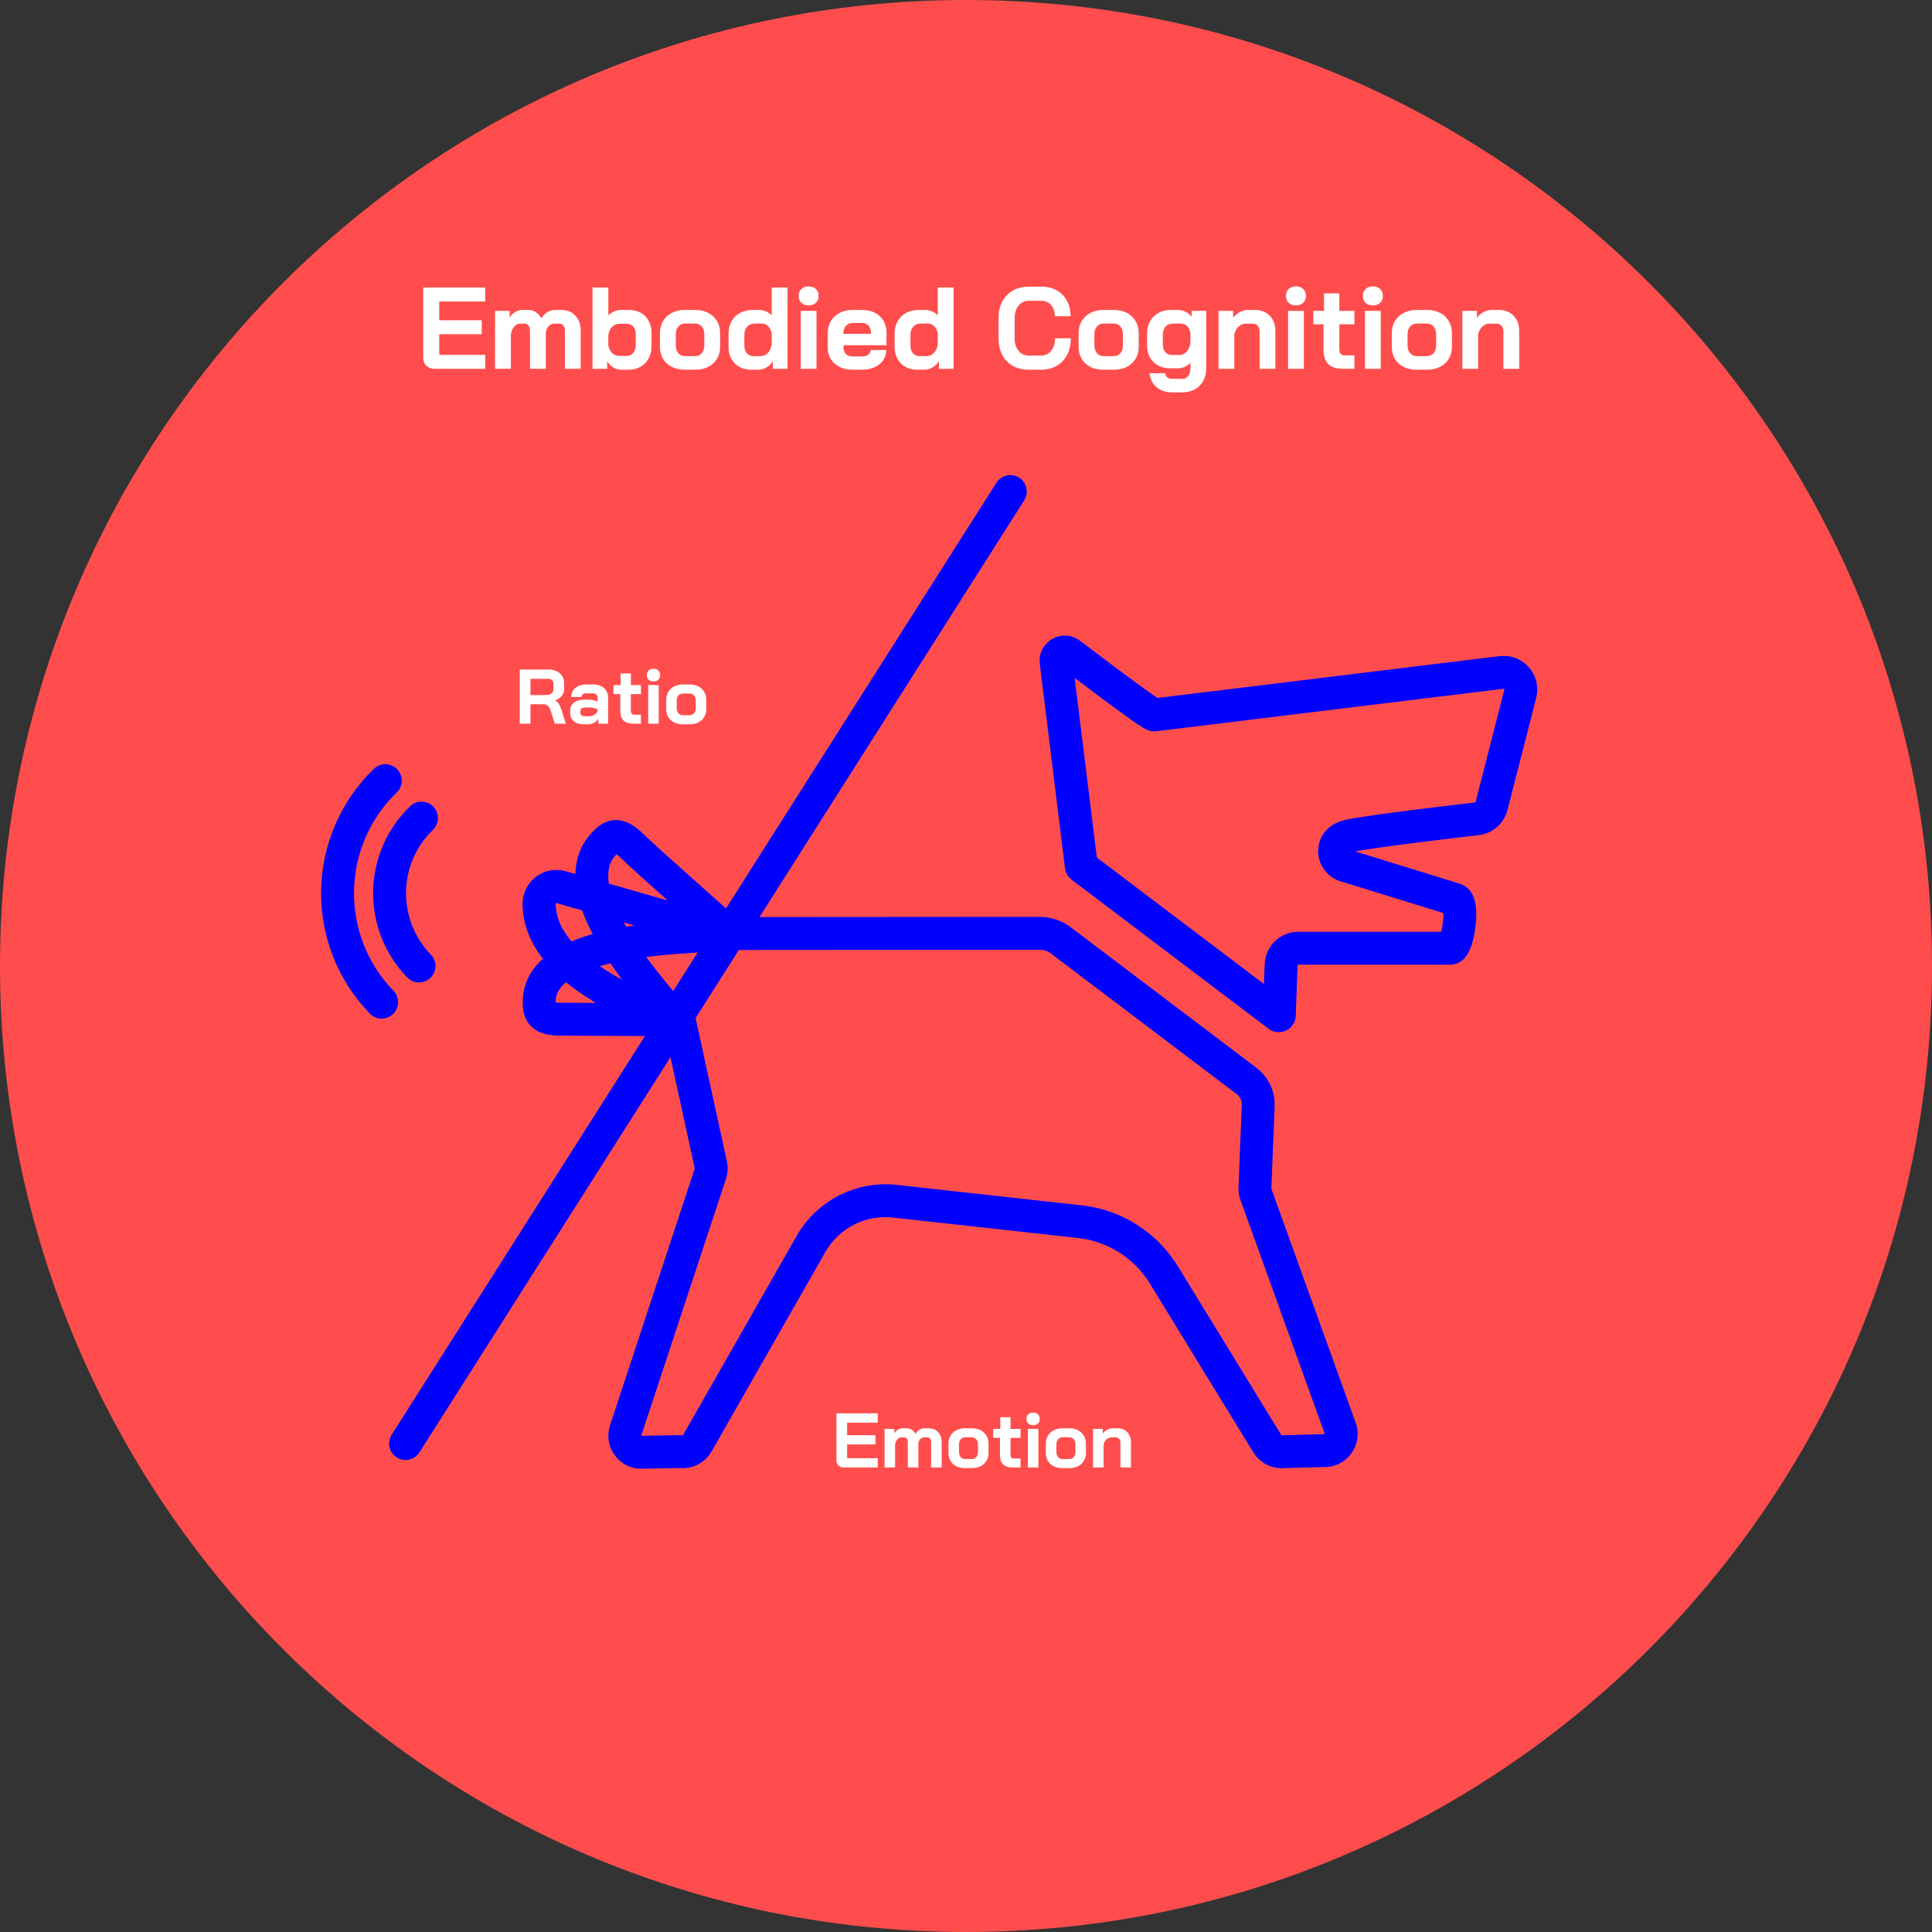 <svg xmlns="http://www.w3.org/2000/svg" xmlns:xlink="http://www.w3.org/1999/xlink" preserveAspectRatio="xMidYMid meet" width="470" height="470" viewBox="0 0 470 470" style="width:100%;height:100%"><rect x="0" y="0" width="470" height="470" fill="#333333" stroke="none"/><defs><animate repeatCount="indefinite" dur="0.4s" begin="0s" xlink:href="#_R_G_L_3_G_M" fill="freeze" attributeName="opacity" from="1" to="0" keyTimes="0;0.25;0.25;1" values="1;1;0;0" keySplines="0 0 0 0;0 0 0 0;0 0 0 0" calcMode="spline"/><animate repeatCount="indefinite" dur="0.4s" begin="0s" xlink:href="#_R_G_L_2_G_M" fill="freeze" attributeName="opacity" from="0" to="0" keyTimes="0;0.25;0.25;0.5;0.5;1" values="0;0;1;1;0;0" keySplines="0 0 0 0;0 0 0 0;0 0 0 0;0 0 0 0;0 0 0 0" calcMode="spline"/><animate repeatCount="indefinite" dur="0.4s" begin="0s" xlink:href="#_R_G_L_1_G_M" fill="freeze" attributeName="opacity" from="0" to="1" keyTimes="0;0.75;0.75;1" values="0;0;1;1" keySplines="0 0 0 0;0 0 0 0;0 0 0 0" calcMode="spline"/><animate repeatCount="indefinite" dur="0.4s" begin="0s" xlink:href="#_R_G_L_0_G_M" fill="freeze" attributeName="opacity" from="0" to="0" keyTimes="0;0.5;0.5;0.75;0.75;1" values="0;0;1;1;0;0" keySplines="0 0 0 0;0 0 0 0;0 0 0 0;0 0 0 0;0 0 0 0" calcMode="spline"/><animate attributeType="XML" attributeName="opacity" dur="0s" from="0" to="1" xlink:href="#time_group"/></defs><g id="_R_G"><g id="_R_G_L_6_G"><path id="_R_G_L_6_G_D_0_P_0" fill="#ff4d4d" fill-opacity="1" fill-rule="nonzero" d=" M235 470 C364.79,470 470,364.79 470,235 C470,105.21 364.79,0 235,0 C105.21,0 0,105.21 0,235 C0,364.79 105.21,470 235,470z "/></g><g id="_R_G_L_5_G"><path id="_R_G_L_5_G_D_0_P_0" stroke="#0000ff" stroke-linecap="round" stroke-linejoin="round" fill="none" stroke-width="8" stroke-opacity="1" d=" M165 247.1 C165,247.1 172.94,283.47 172.94,283.47 C173.08,284.17 173.03,284.9 172.8,285.57 C172.8,285.57 152.21,347.96 152.21,347.96 C151.38,350.4 153,352.98 155.55,353.29 C155.55,353.29 165.6,353.13 165.6,353.13 C167.23,353.34 168.82,352.54 169.63,351.12 C169.63,351.12 197.32,302.58 197.32,302.58 C201.42,295.39 209.41,291.32 217.65,292.22 C217.65,292.22 262.72,297.2 262.72,297.2 C271.16,298.13 278.7,302.92 283.14,310.16 C283.14,310.16 308.32,351.24 308.32,351.24 C309.15,352.6 310.69,353.34 312.27,353.15 C312.27,353.15 322.71,352.87 322.71,352.87 C325.31,352.55 326.93,349.9 326.03,347.44 C326.03,347.44 305.54,290.59 305.54,290.59 C305.36,290.1 305.27,289.57 305.29,289.05 C305.29,289.05 306.09,268.92 306.09,268.92 C306.17,266.56 305.08,264.3 303.17,262.9 C303.17,262.9 257.98,228.7 257.98,228.7 C256.51,227.62 254.74,227.04 252.92,227.05 C238.84,227.07 177.51,227.1 177.51,227.1 "/><path id="_R_G_L_5_G_D_1_P_0" stroke="#0000ff" stroke-linecap="round" stroke-linejoin="round" fill="none" stroke-width="8" stroke-opacity="1" d=" M365.42 163.57 C365.42,163.57 280.79,173.92 280.79,173.92 C279.88,174 260.42,159.13 260.42,159.13 C258.94,157.87 256.68,159.08 256.92,161.01 C256.92,161.01 263.06,210.74 263.06,210.74 C263.07,210.77 263.08,210.8 263.11,210.82 C263.11,210.82 311.03,247.08 311.03,247.08 C311.11,247.14 311.23,247.08 311.23,246.98 C311.23,246.98 311.66,234.71 311.66,234.71 C311.74,232.46 313.59,230.67 315.84,230.67 C315.84,230.67 352.86,230.67 352.86,230.67 C354.63,230.67 356.41,219.26 353.89,218.79 C353.89,218.79 328.28,210.85 327.62,210.69 C324.01,209.82 323.2,204.63 327.92,203.41 C332.13,202.32 359.68,199.13 359.68,199.13 C361.27,198.79 362.52,197.55 362.88,195.96 C362.88,195.96 369.87,168.65 369.87,168.65 C370.49,165.89 368.25,163.32 365.42,163.57z "/><path id="_R_G_L_5_G_D_2_P_0" stroke="#0000ff" stroke-linecap="round" stroke-linejoin="round" fill="none" stroke-width="8" stroke-opacity="1" d=" M245.78 119.58 C245.78,119.58 98.66,351.17 98.66,351.17 "/><path id="_R_G_L_5_G_D_3_P_0" stroke="#0000ff" stroke-linecap="round" stroke-linejoin="round" fill="none" stroke-width="8" stroke-opacity="1" d=" M101.94 235 C92.16,224.9 92.43,208.78 102.54,199.01 "/><path id="_R_G_L_5_G_D_4_P_0" stroke="#0000ff" stroke-linecap="round" stroke-linejoin="round" fill="none" stroke-width="8" stroke-opacity="1" d=" M92.84 243.8 C78.2,228.67 78.61,204.54 93.74,189.91 "/></g><g id="_R_G_L_4_G"><path id="_R_G_L_4_G_D_0_P_0" fill="#ffffff" fill-opacity="1" fill-rule="nonzero" d=" M126.44 162.88 C126.44,162.88 133.44,162.88 133.44,162.88 C134.59,162.88 135.5,163.19 136.2,163.8 C136.9,164.42 137.24,165.22 137.24,166.23 C137.24,166.23 137.24,167.55 137.24,167.55 C137.24,168.2 137.06,168.77 136.69,169.25 C136.32,169.73 135.78,170.1 135.08,170.35 C135.08,170.35 135.08,170.39 135.08,170.39 C135.48,170.65 135.79,170.95 135.99,171.29 C136.2,171.63 136.4,172.1 136.6,172.7 C136.6,172.7 137.66,176.05 137.66,176.05 C137.66,176.05 134.97,176.05 134.97,176.05 C134.97,176.05 133.97,172.93 133.97,172.93 C133.81,172.39 133.58,171.99 133.29,171.72 C133,171.46 132.65,171.33 132.22,171.33 C132.22,171.33 129.04,171.33 129.04,171.33 C129.04,171.33 129.04,176.05 129.04,176.05 C129.04,176.05 126.44,176.05 126.44,176.05 C126.44,176.05 126.44,162.88 126.44,162.88z  M132.95 169.09 C133.48,169.09 133.89,168.95 134.2,168.67 C134.5,168.38 134.65,168.02 134.65,167.57 C134.65,167.57 134.65,166.34 134.65,166.34 C134.65,165.98 134.53,165.69 134.31,165.47 C134.08,165.25 133.78,165.14 133.41,165.14 C133.41,165.14 129.04,165.14 129.04,165.14 C129.04,165.14 129.04,169.09 129.04,169.09 C129.04,169.09 132.95,169.09 132.95,169.09z "/><path id="_R_G_L_4_G_D_1_P_0" fill="#ffffff" fill-opacity="1" fill-rule="nonzero" d=" M139.62 175.47 C139.01,174.98 138.71,174.33 138.71,173.53 C138.71,173.53 138.71,172.84 138.71,172.84 C138.71,172.05 139.03,171.41 139.65,170.93 C140.28,170.44 141.11,170.2 142.14,170.2 C142.14,170.2 143.29,170.2 143.29,170.2 C143.61,170.2 143.96,170.25 144.34,170.33 C144.72,170.42 145.06,170.54 145.38,170.69 C145.38,170.69 145.38,169.71 145.38,169.71 C145.38,169.4 145.27,169.14 145.06,168.95 C144.86,168.75 144.58,168.66 144.25,168.66 C144.25,168.66 142.63,168.66 142.63,168.66 C142.28,168.66 141.99,168.74 141.78,168.9 C141.57,169.07 141.46,169.29 141.46,169.56 C141.46,169.56 138.98,169.56 138.98,169.56 C138.98,168.64 139.31,167.91 139.98,167.35 C140.65,166.79 141.54,166.51 142.63,166.51 C142.63,166.51 144.25,166.51 144.25,166.51 C145.35,166.51 146.24,166.8 146.92,167.39 C147.6,167.97 147.93,168.75 147.93,169.71 C147.93,169.71 147.93,176.05 147.93,176.05 C147.93,176.05 145.56,176.05 145.56,176.05 C145.56,176.05 145.56,174.92 145.56,174.92 C145.26,175.31 144.89,175.62 144.45,175.86 C144.01,176.09 143.58,176.2 143.15,176.2 C143.15,176.2 141.99,176.2 141.99,176.2 C141.01,176.2 140.22,175.96 139.62,175.47z  M143.34 174.25 C143.81,174.25 144.22,174.13 144.58,173.89 C144.95,173.65 145.21,173.33 145.38,172.93 C145.38,172.93 145.38,172.61 145.38,172.61 C145.17,172.46 144.9,172.34 144.54,172.25 C144.18,172.16 143.8,172.12 143.4,172.12 C143.4,172.12 142.21,172.12 142.21,172.12 C141.91,172.12 141.67,172.2 141.48,172.35 C141.29,172.5 141.2,172.7 141.2,172.95 C141.2,172.95 141.2,173.44 141.2,173.44 C141.2,173.68 141.3,173.87 141.51,174.02 C141.71,174.17 141.99,174.25 142.33,174.25 C142.33,174.25 143.34,174.25 143.34,174.25z "/><path id="_R_G_L_4_G_D_2_P_0" fill="#ffffff" fill-opacity="1" fill-rule="nonzero" d=" M151.68 175.3 C151.17,174.8 150.91,174.02 150.91,172.97 C150.91,172.97 150.91,168.85 150.91,168.85 C150.91,168.85 149.25,168.85 149.25,168.85 C149.25,168.85 149.25,166.66 149.25,166.66 C149.25,166.66 150.98,166.66 150.98,166.66 C150.98,166.66 150.98,163.82 150.98,163.82 C150.98,163.82 153.47,163.82 153.47,163.82 C153.47,163.82 153.47,166.66 153.47,166.66 C153.47,166.66 155.92,166.66 155.92,166.66 C155.92,166.66 155.92,168.85 155.92,168.85 C155.92,168.85 153.47,168.85 153.47,168.85 C153.47,168.85 153.47,172.85 153.47,172.85 C153.47,173.21 153.54,173.46 153.67,173.63 C153.8,173.79 154.01,173.87 154.3,173.87 C154.3,173.87 155.92,173.87 155.92,173.87 C155.92,173.87 155.92,176.05 155.92,176.05 C155.92,176.05 154.11,176.05 154.11,176.05 C153.01,176.05 152.2,175.8 151.68,175.3z "/><path id="_R_G_L_4_G_D_3_P_0" fill="#ffffff" fill-opacity="1" fill-rule="nonzero" d=" M157.79 165.35 C157.49,165.07 157.35,164.7 157.35,164.23 C157.35,163.77 157.49,163.4 157.79,163.11 C158.08,162.83 158.48,162.69 158.97,162.69 C159.45,162.69 159.85,162.83 160.14,163.11 C160.44,163.4 160.58,163.77 160.58,164.23 C160.58,164.7 160.44,165.07 160.14,165.35 C159.85,165.64 159.45,165.78 158.97,165.78 C158.48,165.78 158.08,165.64 157.79,165.35z  M157.69 166.66 C157.69,166.66 160.25,166.66 160.25,166.66 C160.25,166.66 160.25,176.05 160.25,176.05 C160.25,176.05 157.69,176.05 157.69,176.05 C157.69,176.05 157.69,166.66 157.69,166.66z "/><path id="_R_G_L_4_G_D_4_P_0" fill="#ffffff" fill-opacity="1" fill-rule="nonzero" d=" M163.98 175.74 C163.37,175.44 162.9,175 162.57,174.43 C162.24,173.87 162.07,173.22 162.07,172.48 C162.07,172.48 162.07,170.27 162.07,170.27 C162.07,169.53 162.24,168.88 162.58,168.31 C162.92,167.74 163.39,167.29 164,166.98 C164.61,166.67 165.31,166.51 166.1,166.51 C166.1,166.51 167.79,166.51 167.79,166.51 C168.58,166.51 169.28,166.67 169.89,166.98 C170.5,167.29 170.97,167.74 171.31,168.31 C171.65,168.88 171.82,169.53 171.82,170.27 C171.82,170.27 171.82,172.48 171.82,172.48 C171.82,173.22 171.65,173.87 171.31,174.43 C170.97,175 170.5,175.44 169.89,175.74 C169.28,176.05 168.58,176.2 167.77,176.2 C167.77,176.2 166.08,176.2 166.08,176.2 C165.29,176.2 164.59,176.05 163.98,175.74z  M167.74 174 C168.2,174 168.57,173.84 168.84,173.52 C169.12,173.2 169.26,172.78 169.26,172.27 C169.26,172.27 169.26,170.45 169.26,170.45 C169.26,169.93 169.12,169.51 168.84,169.19 C168.57,168.87 168.21,168.71 167.75,168.71 C167.75,168.71 166.14,168.71 166.14,168.71 C165.68,168.71 165.32,168.87 165.04,169.19 C164.77,169.51 164.63,169.93 164.63,170.45 C164.63,170.45 164.63,172.27 164.63,172.27 C164.63,172.78 164.77,173.2 165.04,173.52 C165.32,173.84 165.68,174 166.12,174 C166.12,174 167.74,174 167.74,174z "/><path id="_R_G_L_4_G_D_5_P_0" fill="#ffffff" fill-opacity="1" fill-rule="nonzero" d=" M203.99 356.51 C203.65,356.19 203.48,355.76 203.48,355.23 C203.48,355.23 203.48,343.83 203.48,343.83 C203.48,343.83 213.53,343.83 213.53,343.83 C213.53,343.83 213.53,346.09 213.53,346.09 C213.53,346.09 206.08,346.09 206.08,346.09 C206.08,346.09 206.08,349.14 206.08,349.14 C206.08,349.14 212.97,349.14 212.97,349.14 C212.97,349.14 212.97,351.39 212.97,351.39 C212.97,351.39 206.08,351.39 206.08,351.39 C206.08,351.39 206.08,354.74 206.08,354.74 C206.08,354.74 213.53,354.74 213.53,354.74 C213.53,354.74 213.53,357 213.53,357 C213.53,357 205.31,357 205.31,357 C204.77,357 204.33,356.84 203.99,356.51z "/><path id="_R_G_L_4_G_D_6_P_0" fill="#ffffff" fill-opacity="1" fill-rule="nonzero" d=" M228.21 348.39 C228.79,349.01 229.08,349.83 229.08,350.83 C229.08,350.83 229.08,357 229.08,357 C229.08,357 226.52,357 226.52,357 C226.52,357 226.52,350.83 226.52,350.83 C226.52,350.48 226.44,350.2 226.28,349.99 C226.11,349.79 225.9,349.68 225.63,349.68 C225.63,349.68 224.83,349.68 224.83,349.68 C224.47,349.68 224.17,349.81 223.9,350.07 C223.64,350.32 223.48,350.67 223.41,351.09 C223.41,351.09 223.41,357 223.41,357 C223.41,357 220.85,357 220.85,357 C220.85,357 220.85,350.85 220.85,350.85 C220.85,350.5 220.77,350.21 220.61,350 C220.45,349.79 220.23,349.68 219.97,349.68 C219.97,349.68 219.24,349.68 219.24,349.68 C218.87,349.68 218.55,349.84 218.28,350.17 C218,350.5 217.82,350.92 217.75,351.45 C217.75,351.45 217.75,357 217.75,357 C217.75,357 215.19,357 215.19,357 C215.19,357 215.19,347.61 215.19,347.61 C215.19,347.61 217.56,347.61 217.56,347.61 C217.56,347.61 217.56,348.7 217.56,348.7 C217.79,348.33 218.08,348.03 218.44,347.8 C218.79,347.57 219.15,347.46 219.52,347.46 C219.52,347.46 220.57,347.46 220.57,347.46 C221.02,347.46 221.43,347.58 221.8,347.82 C222.17,348.06 222.47,348.39 222.68,348.82 C222.96,348.39 223.28,348.06 223.67,347.82 C224.05,347.58 224.45,347.46 224.88,347.46 C224.88,347.46 225.92,347.46 225.92,347.46 C226.87,347.46 227.64,347.77 228.21,348.39z "/><path id="_R_G_L_4_G_D_7_P_0" fill="#ffffff" fill-opacity="1" fill-rule="nonzero" d=" M232.65 356.69 C232.04,356.39 231.57,355.95 231.23,355.39 C230.9,354.82 230.73,354.17 230.73,353.43 C230.73,353.43 230.73,351.22 230.73,351.22 C230.73,350.48 230.9,349.83 231.24,349.26 C231.58,348.69 232.05,348.25 232.66,347.93 C233.27,347.62 233.97,347.46 234.76,347.46 C234.76,347.46 236.46,347.46 236.46,347.46 C237.25,347.46 237.95,347.62 238.55,347.93 C239.16,348.25 239.64,348.69 239.98,349.26 C240.31,349.83 240.48,350.48 240.48,351.22 C240.48,351.22 240.48,353.43 240.48,353.43 C240.48,354.17 240.31,354.82 239.98,355.39 C239.64,355.95 239.16,356.39 238.55,356.69 C237.95,357 237.24,357.15 236.44,357.15 C236.44,357.15 234.74,357.15 234.74,357.15 C233.95,357.15 233.25,357 232.65,356.69z  M236.4 354.95 C236.86,354.95 237.23,354.79 237.51,354.47 C237.79,354.15 237.92,353.73 237.92,353.22 C237.92,353.22 237.92,351.39 237.92,351.39 C237.92,350.88 237.79,350.46 237.51,350.14 C237.23,349.82 236.87,349.66 236.42,349.66 C236.42,349.66 234.8,349.66 234.8,349.66 C234.35,349.66 233.98,349.82 233.71,350.14 C233.43,350.46 233.3,350.88 233.3,351.39 C233.3,351.39 233.3,353.22 233.3,353.22 C233.3,353.73 233.43,354.15 233.71,354.47 C233.98,354.79 234.34,354.95 234.78,354.95 C234.78,354.95 236.4,354.95 236.4,354.95z "/><path id="_R_G_L_4_G_D_8_P_0" fill="#ffffff" fill-opacity="1" fill-rule="nonzero" d=" M244.04 356.25 C243.53,355.75 243.27,354.97 243.27,353.92 C243.27,353.92 243.27,349.79 243.27,349.79 C243.27,349.79 241.61,349.79 241.61,349.79 C241.61,349.79 241.61,347.61 241.61,347.61 C241.61,347.61 243.34,347.61 243.34,347.61 C243.34,347.61 243.34,344.77 243.34,344.77 C243.34,344.77 245.83,344.77 245.83,344.77 C245.83,344.77 245.83,347.61 245.83,347.61 C245.83,347.61 248.27,347.61 248.27,347.61 C248.27,347.61 248.27,349.79 248.27,349.79 C248.27,349.79 245.83,349.79 245.83,349.79 C245.83,349.79 245.83,353.8 245.83,353.8 C245.83,354.15 245.89,354.41 246.02,354.58 C246.16,354.74 246.37,354.82 246.66,354.82 C246.66,354.82 248.27,354.82 248.27,354.82 C248.27,354.82 248.27,357 248.27,357 C248.27,357 246.47,357 246.47,357 C245.36,357 244.56,356.75 244.04,356.25z "/><path id="_R_G_L_4_G_D_9_P_0" fill="#ffffff" fill-opacity="1" fill-rule="nonzero" d=" M250.15 346.3 C249.85,346.02 249.71,345.65 249.71,345.18 C249.71,344.72 249.85,344.35 250.15,344.06 C250.44,343.78 250.83,343.64 251.32,343.64 C251.81,343.64 252.21,343.78 252.5,344.06 C252.8,344.35 252.94,344.72 252.94,345.18 C252.94,345.65 252.8,346.02 252.5,346.3 C252.21,346.58 251.81,346.73 251.32,346.73 C250.83,346.73 250.44,346.58 250.15,346.3z  M250.04 347.61 C250.04,347.61 252.6,347.61 252.6,347.61 C252.6,347.61 252.6,357 252.6,357 C252.6,357 250.04,357 250.04,357 C250.04,357 250.04,347.61 250.04,347.61z "/><path id="_R_G_L_4_G_D_10_P_0" fill="#ffffff" fill-opacity="1" fill-rule="nonzero" d=" M256.34 356.69 C255.73,356.39 255.26,355.95 254.93,355.39 C254.6,354.82 254.43,354.17 254.43,353.43 C254.43,353.43 254.43,351.22 254.43,351.22 C254.43,350.48 254.6,349.83 254.94,349.26 C255.28,348.69 255.75,348.25 256.36,347.93 C256.97,347.62 257.67,347.46 258.46,347.46 C258.46,347.46 260.15,347.46 260.15,347.46 C260.94,347.46 261.64,347.62 262.25,347.93 C262.86,348.25 263.33,348.69 263.67,349.26 C264.01,349.83 264.18,350.48 264.18,351.22 C264.18,351.22 264.18,353.43 264.18,353.43 C264.18,354.17 264.01,354.82 263.67,355.39 C263.33,355.95 262.86,356.39 262.25,356.69 C261.64,357 260.93,357.15 260.13,357.15 C260.13,357.15 258.44,357.15 258.44,357.15 C257.65,357.15 256.95,357 256.34,356.69z  M260.09 354.95 C260.56,354.95 260.93,354.79 261.21,354.47 C261.48,354.15 261.62,353.73 261.62,353.22 C261.62,353.22 261.62,351.39 261.62,351.39 C261.62,350.88 261.48,350.46 261.21,350.14 C260.93,349.82 260.57,349.66 260.11,349.66 C260.11,349.66 258.49,349.66 258.49,349.66 C258.04,349.66 257.68,349.82 257.4,350.14 C257.13,350.46 256.99,350.88 256.99,351.39 C256.99,351.39 256.99,353.22 256.99,353.22 C256.99,353.73 257.13,354.15 257.4,354.47 C257.68,354.79 258.04,354.95 258.48,354.95 C258.48,354.95 260.09,354.95 260.09,354.95z "/><path id="_R_G_L_4_G_D_11_P_0" fill="#ffffff" fill-opacity="1" fill-rule="nonzero" d=" M265.91 347.61 C265.91,347.61 268.28,347.61 268.28,347.61 C268.28,347.61 268.28,348.74 268.28,348.74 C268.56,348.35 268.91,348.04 269.35,347.81 C269.79,347.58 270.23,347.46 270.67,347.46 C270.67,347.46 271.8,347.46 271.8,347.46 C272.81,347.46 273.61,347.77 274.22,348.4 C274.83,349.03 275.13,349.86 275.13,350.89 C275.13,350.89 275.13,357 275.13,357 C275.13,357 272.57,357 272.57,357 C272.57,357 272.57,350.98 272.57,350.98 C272.57,350.59 272.47,350.28 272.26,350.04 C272.06,349.8 271.79,349.68 271.46,349.68 C271.46,349.68 270.33,349.68 270.33,349.68 C269.89,349.68 269.5,349.84 269.16,350.16 C268.81,350.48 268.58,350.9 268.47,351.41 C268.47,351.41 268.47,357 268.47,357 C268.47,357 265.91,357 265.91,357 C265.91,357 265.91,347.61 265.91,347.61z "/><path id="_R_G_L_4_G_D_12_P_0" fill="#ffffff" fill-opacity="1" fill-rule="nonzero" d=" M103.73 88.98 C103.22,88.49 102.96,87.85 102.96,87.06 C102.96,87.06 102.96,69.95 102.96,69.95 C102.96,69.95 118.04,69.95 118.04,69.95 C118.04,69.95 118.04,73.34 118.04,73.34 C118.04,73.34 106.86,73.34 106.86,73.34 C106.86,73.34 106.86,77.91 106.86,77.91 C106.86,77.91 117.19,77.91 117.19,77.91 C117.19,77.91 117.19,81.3 117.19,81.3 C117.19,81.3 106.86,81.3 106.86,81.3 C106.86,81.3 106.86,86.33 106.86,86.33 C106.86,86.33 118.04,86.33 118.04,86.33 C118.04,86.33 118.04,89.72 118.04,89.72 C118.04,89.72 105.7,89.72 105.7,89.72 C104.89,89.72 104.23,89.47 103.73,88.98z "/><path id="_R_G_L_4_G_D_13_P_0" fill="#ffffff" fill-opacity="1" fill-rule="nonzero" d=" M139.97 76.8 C140.84,77.73 141.27,78.95 141.27,80.45 C141.27,80.45 141.27,89.71 141.27,89.71 C141.27,89.71 137.43,89.71 137.43,89.71 C137.43,89.71 137.43,80.45 137.43,80.45 C137.43,79.93 137.31,79.51 137.07,79.2 C136.82,78.89 136.5,78.73 136.11,78.73 C136.11,78.73 134.89,78.73 134.89,78.73 C134.36,78.73 133.9,78.93 133.51,79.31 C133.11,79.7 132.87,80.21 132.78,80.85 C132.78,80.85 132.78,89.71 132.78,89.71 C132.78,89.71 128.94,89.71 128.94,89.71 C128.94,89.71 128.94,80.48 128.94,80.48 C128.94,79.96 128.81,79.53 128.57,79.21 C128.32,78.89 128,78.73 127.61,78.73 C127.61,78.73 126.51,78.73 126.51,78.73 C125.96,78.73 125.48,78.98 125.07,79.47 C124.65,79.96 124.39,80.6 124.28,81.39 C124.28,81.39 124.28,89.71 124.28,89.71 C124.28,89.71 120.44,89.71 120.44,89.71 C120.44,89.71 120.44,75.63 120.44,75.63 C120.44,75.63 123.99,75.63 123.99,75.63 C123.99,75.63 123.99,77.26 123.99,77.26 C124.33,76.7 124.77,76.25 125.31,75.91 C125.84,75.57 126.39,75.4 126.93,75.4 C126.93,75.4 128.51,75.4 128.51,75.4 C129.19,75.4 129.81,75.58 130.36,75.94 C130.92,76.3 131.35,76.79 131.67,77.43 C132.09,76.79 132.58,76.3 133.16,75.94 C133.73,75.58 134.34,75.4 134.98,75.4 C134.98,75.4 136.53,75.4 136.53,75.4 C137.96,75.4 139.11,75.87 139.97,76.8z "/><path id="_R_G_L_4_G_D_14_P_0" fill="#ffffff" fill-opacity="1" fill-rule="nonzero" d=" M149.18 89.38 C148.58,89 148.09,88.51 147.71,87.91 C147.71,87.91 147.71,89.72 147.71,89.72 C147.71,89.72 144.15,89.72 144.15,89.72 C144.15,89.72 144.15,69.95 144.15,69.95 C144.15,69.95 147.99,69.95 147.99,69.95 C147.99,69.95 147.99,76.73 147.99,76.73 C148.37,76.33 148.84,76.01 149.39,75.77 C149.95,75.52 150.48,75.4 150.99,75.4 C150.99,75.4 152.96,75.4 152.96,75.4 C154.05,75.4 155.02,75.63 155.86,76.09 C156.69,76.55 157.34,77.21 157.8,78.06 C158.26,78.9 158.5,79.88 158.5,80.99 C158.5,80.99 158.5,84.21 158.5,84.21 C158.5,85.34 158.26,86.34 157.79,87.2 C157.32,88.07 156.66,88.74 155.81,89.22 C154.97,89.7 154,89.94 152.91,89.94 C152.91,89.94 150.96,89.94 150.96,89.94 C150.37,89.94 149.78,89.75 149.18,89.38z  M152.45 86.58 C153.11,86.58 153.64,86.34 154.05,85.85 C154.45,85.36 154.66,84.72 154.66,83.93 C154.66,83.93 154.66,81.27 154.66,81.27 C154.66,80.52 154.46,79.91 154.06,79.45 C153.67,78.99 153.15,78.76 152.51,78.76 C152.51,78.76 150.76,78.76 150.76,78.76 C150.01,78.76 149.38,79.02 148.87,79.55 C148.36,80.08 148.07,80.78 147.99,81.64 C147.99,81.64 147.99,84.07 147.99,84.07 C148.12,84.82 148.43,85.43 148.91,85.89 C149.39,86.35 149.96,86.58 150.62,86.58 C150.62,86.58 152.45,86.58 152.45,86.58z "/><path id="_R_G_L_4_G_D_15_P_0" fill="#ffffff" fill-opacity="1" fill-rule="nonzero" d=" M163.42 89.25 C162.51,88.79 161.8,88.13 161.3,87.29 C160.8,86.44 160.55,85.46 160.55,84.35 C160.55,84.35 160.55,81.05 160.55,81.05 C160.55,79.94 160.81,78.95 161.32,78.1 C161.82,77.24 162.54,76.58 163.45,76.11 C164.36,75.64 165.41,75.4 166.6,75.4 C166.6,75.4 169.14,75.4 169.14,75.4 C170.32,75.4 171.37,75.64 172.29,76.11 C173.2,76.58 173.91,77.24 174.42,78.1 C174.93,78.95 175.18,79.94 175.18,81.05 C175.18,81.05 175.18,84.35 175.18,84.35 C175.18,85.46 174.93,86.44 174.42,87.29 C173.91,88.13 173.2,88.79 172.29,89.25 C171.37,89.71 170.31,89.94 169.11,89.94 C169.11,89.94 166.57,89.94 166.57,89.94 C165.38,89.94 164.33,89.71 163.42,89.25z  M169.05 86.64 C169.75,86.64 170.3,86.4 170.72,85.92 C171.13,85.44 171.34,84.81 171.34,84.04 C171.34,84.04 171.34,81.3 171.34,81.3 C171.34,80.53 171.13,79.91 170.72,79.43 C170.3,78.95 169.76,78.71 169.08,78.71 C169.08,78.71 166.65,78.71 166.65,78.71 C165.98,78.71 165.43,78.95 165.02,79.43 C164.6,79.91 164.4,80.53 164.4,81.3 C164.4,81.3 164.4,84.04 164.4,84.04 C164.4,84.81 164.6,85.44 165.02,85.92 C165.43,86.4 165.97,86.64 166.63,86.64 C166.63,86.64 169.05,86.64 169.05,86.64z "/><path id="_R_G_L_4_G_D_16_P_0" fill="#ffffff" fill-opacity="1" fill-rule="nonzero" d=" M178.78 88.42 C177.75,87.4 177.24,86.06 177.24,84.41 C177.24,84.41 177.24,81.19 177.24,81.19 C177.24,80.04 177.48,79.03 177.97,78.15 C178.46,77.28 179.15,76.6 180.04,76.12 C180.92,75.64 181.95,75.4 183.11,75.4 C183.11,75.4 184.67,75.4 184.67,75.4 C185.21,75.4 185.77,75.52 186.33,75.75 C186.9,75.99 187.37,76.31 187.74,76.7 C187.74,76.7 187.74,69.95 187.74,69.95 C187.74,69.95 191.58,69.95 191.58,69.95 C191.58,69.95 191.58,89.72 191.58,89.72 C191.58,89.72 188.02,89.72 188.02,89.72 C188.02,89.72 188.02,87.85 188.02,87.85 C187.65,88.47 187.14,88.98 186.5,89.36 C185.86,89.75 185.19,89.94 184.5,89.94 C184.5,89.94 182.83,89.94 182.83,89.94 C181.15,89.94 179.8,89.43 178.78,88.42z  M184.92 86.64 C185.69,86.64 186.34,86.36 186.85,85.81 C187.37,85.25 187.67,84.51 187.74,83.59 C187.74,83.59 187.74,81.13 187.74,81.13 C187.61,80.4 187.32,79.81 186.88,79.37 C186.44,78.93 185.92,78.71 185.31,78.71 C185.31,78.71 183.59,78.71 183.59,78.71 C182.84,78.71 182.23,78.96 181.77,79.47 C181.31,79.98 181.08,80.64 181.08,81.47 C181.08,81.47 181.08,84.13 181.08,84.13 C181.08,84.88 181.29,85.49 181.7,85.95 C182.11,86.41 182.65,86.64 183.31,86.64 C183.31,86.64 184.92,86.64 184.92,86.64z "/><path id="_R_G_L_4_G_D_17_P_0" fill="#ffffff" fill-opacity="1" fill-rule="nonzero" d=" M194.96 73.66 C194.51,73.24 194.29,72.68 194.29,71.99 C194.29,71.29 194.51,70.73 194.96,70.3 C195.4,69.88 195.99,69.67 196.72,69.67 C197.45,69.67 198.04,69.88 198.48,70.3 C198.93,70.73 199.15,71.29 199.15,71.99 C199.15,72.68 198.93,73.24 198.48,73.66 C198.04,74.09 197.45,74.3 196.72,74.3 C195.99,74.3 195.4,74.09 194.96,73.66z  M194.8 75.63 C194.8,75.63 198.64,75.63 198.64,75.63 C198.64,75.63 198.64,89.72 198.64,89.72 C198.64,89.72 194.8,89.72 194.8,89.72 C194.8,89.72 194.8,75.63 194.8,75.63z "/><path id="_R_G_L_4_G_D_18_P_0" fill="#ffffff" fill-opacity="1" fill-rule="nonzero" d=" M204.27 89.28 C203.36,88.84 202.65,88.21 202.14,87.41 C201.63,86.61 201.38,85.7 201.38,84.66 C201.38,84.66 201.38,81.02 201.38,81.02 C201.38,79.91 201.63,78.93 202.14,78.08 C202.65,77.24 203.36,76.58 204.27,76.11 C205.18,75.64 206.23,75.4 207.42,75.4 C207.42,75.4 209.68,75.4 209.68,75.4 C211.49,75.4 212.93,75.91 214.03,76.93 C215.12,77.94 215.66,79.3 215.66,80.99 C215.66,80.99 215.66,83.98 215.66,83.98 C215.66,83.98 205.22,83.98 205.22,83.98 C205.22,83.98 205.22,84.66 205.22,84.66 C205.22,85.28 205.42,85.78 205.81,86.16 C206.21,86.53 206.74,86.72 207.42,86.72 C207.42,86.72 209.62,86.72 209.62,86.72 C210.28,86.72 210.81,86.58 211.22,86.28 C211.62,85.99 211.82,85.61 211.82,85.14 C211.82,85.14 215.61,85.14 215.61,85.14 C215.61,86.08 215.35,86.92 214.85,87.65 C214.34,88.39 213.63,88.95 212.71,89.35 C211.8,89.74 210.75,89.94 209.57,89.94 C209.57,89.94 207.42,89.94 207.42,89.94 C206.23,89.94 205.18,89.72 204.27,89.28z  M211.88 81.22 C211.88,81.22 211.88,80.99 211.88,80.99 C211.88,80.26 211.68,79.67 211.29,79.23 C210.89,78.78 210.36,78.56 209.71,78.56 C209.71,78.56 207.42,78.56 207.42,78.56 C206.74,78.56 206.2,78.8 205.78,79.27 C205.37,79.74 205.16,80.36 205.16,81.13 C205.16,81.13 205.16,81.22 205.16,81.22 C205.16,81.22 211.88,81.22 211.88,81.22z "/><path id="_R_G_L_4_G_D_19_P_0" fill="#ffffff" fill-opacity="1" fill-rule="nonzero" d=" M219.18 88.42 C218.15,87.4 217.64,86.06 217.64,84.41 C217.64,84.41 217.64,81.19 217.64,81.19 C217.64,80.04 217.88,79.03 218.37,78.15 C218.86,77.28 219.55,76.6 220.43,76.12 C221.32,75.64 222.34,75.4 223.51,75.4 C223.51,75.4 225.06,75.4 225.06,75.4 C225.61,75.4 226.17,75.52 226.73,75.75 C227.3,75.99 227.76,76.31 228.14,76.7 C228.14,76.7 228.14,69.95 228.14,69.95 C228.14,69.95 231.98,69.95 231.98,69.95 C231.98,69.95 231.98,89.72 231.98,89.72 C231.98,89.72 228.42,89.72 228.42,89.72 C228.42,89.72 228.42,87.85 228.42,87.85 C228.05,88.47 227.54,88.98 226.9,89.36 C226.26,89.75 225.59,89.94 224.89,89.94 C224.89,89.94 223.23,89.94 223.23,89.94 C221.55,89.94 220.2,89.43 219.18,88.42z  M225.32 86.64 C226.09,86.64 226.73,86.36 227.25,85.81 C227.77,85.25 228.07,84.51 228.14,83.59 C228.14,83.59 228.14,81.13 228.14,81.13 C228.01,80.4 227.72,79.81 227.28,79.37 C226.84,78.93 226.32,78.71 225.71,78.71 C225.71,78.71 223.99,78.71 223.99,78.71 C223.24,78.71 222.63,78.96 222.17,79.47 C221.71,79.98 221.48,80.64 221.48,81.47 C221.48,81.47 221.48,84.13 221.48,84.13 C221.48,84.88 221.69,85.49 222.1,85.95 C222.51,86.41 223.05,86.64 223.71,86.64 C223.71,86.64 225.32,86.64 225.32,86.64z "/><path id="_R_G_L_4_G_D_20_P_0" fill="#ffffff" fill-opacity="1" fill-rule="nonzero" d=" M246.39 89.01 C245.29,88.39 244.44,87.51 243.84,86.37 C243.24,85.23 242.93,83.92 242.93,82.43 C242.93,82.43 242.93,77.24 242.93,77.24 C242.93,75.75 243.24,74.44 243.85,73.3 C244.46,72.16 245.33,71.28 246.45,70.66 C247.57,70.04 248.86,69.73 250.33,69.73 C250.33,69.73 253.33,69.73 253.33,69.73 C254.74,69.73 255.98,70.03 257.05,70.63 C258.12,71.23 258.96,72.07 259.55,73.16 C260.14,74.24 260.44,75.5 260.44,76.93 C260.44,76.93 256.6,76.93 256.6,76.93 C256.6,75.8 256.3,74.89 255.7,74.2 C255.09,73.52 254.3,73.17 253.33,73.17 C253.33,73.17 250.33,73.17 250.33,73.17 C249.28,73.17 248.43,73.56 247.79,74.34 C247.15,75.12 246.83,76.15 246.83,77.41 C246.83,77.41 246.83,82.26 246.83,82.26 C246.83,83.52 247.14,84.54 247.76,85.32 C248.38,86.11 249.2,86.5 250.22,86.5 C250.22,86.5 253.27,86.5 253.27,86.5 C254.27,86.5 255.08,86.11 255.71,85.34 C256.34,84.57 256.66,83.55 256.66,82.29 C256.66,82.29 260.5,82.29 260.5,82.29 C260.5,83.81 260.19,85.16 259.59,86.31 C258.99,87.47 258.14,88.37 257.05,89 C255.96,89.63 254.7,89.94 253.27,89.94 C253.27,89.94 250.22,89.94 250.22,89.94 C248.77,89.94 247.5,89.63 246.39,89.01z "/><path id="_R_G_L_4_G_D_21_P_0" fill="#ffffff" fill-opacity="1" fill-rule="nonzero" d=" M265.25 89.25 C264.34,88.79 263.63,88.13 263.14,87.29 C262.64,86.44 262.39,85.46 262.39,84.35 C262.39,84.35 262.39,81.05 262.39,81.05 C262.39,79.94 262.64,78.95 263.15,78.1 C263.66,77.24 264.37,76.58 265.28,76.11 C266.19,75.64 267.24,75.4 268.43,75.4 C268.43,75.4 270.97,75.4 270.97,75.4 C272.16,75.4 273.2,75.64 274.12,76.11 C275.03,76.58 275.74,77.24 276.25,78.1 C276.76,78.95 277.01,79.94 277.01,81.05 C277.01,81.05 277.01,84.35 277.01,84.35 C277.01,85.46 276.76,86.44 276.25,87.29 C275.74,88.13 275.03,88.79 274.12,89.25 C273.2,89.71 272.15,89.94 270.94,89.94 C270.94,89.94 268.4,89.94 268.4,89.94 C267.21,89.94 266.16,89.71 265.25,89.25z  M270.88 86.64 C271.58,86.64 272.14,86.4 272.55,85.92 C272.96,85.44 273.17,84.81 273.17,84.04 C273.17,84.04 273.17,81.3 273.17,81.3 C273.17,80.53 272.96,79.91 272.55,79.43 C272.14,78.95 271.59,78.71 270.91,78.71 C270.91,78.71 268.49,78.71 268.49,78.71 C267.81,78.71 267.26,78.95 266.85,79.43 C266.43,79.91 266.23,80.53 266.23,81.3 C266.23,81.3 266.23,84.04 266.23,84.04 C266.23,84.81 266.43,85.44 266.85,85.92 C267.26,86.4 267.8,86.64 268.46,86.64 C268.46,86.64 270.88,86.64 270.88,86.64z "/><path id="_R_G_L_4_G_D_22_P_0" fill="#ffffff" fill-opacity="1" fill-rule="nonzero" d=" M281.33 94.16 C280.33,93.31 279.78,92.18 279.67,90.79 C279.67,90.79 283.45,90.79 283.45,90.79 C283.49,91.2 283.65,91.54 283.96,91.79 C284.26,92.04 284.64,92.17 285.09,92.17 C285.09,92.17 287.63,92.17 287.63,92.17 C288.21,92.17 288.69,91.93 289.05,91.45 C289.42,90.97 289.6,90.35 289.6,89.57 C289.6,89.57 289.6,88.25 289.6,88.25 C289.23,88.66 288.77,88.99 288.23,89.24 C287.7,89.48 287.18,89.6 286.7,89.6 C286.7,89.6 284.75,89.6 284.75,89.6 C283.03,89.6 281.66,89.09 280.61,88.08 C279.57,87.06 279.05,85.73 279.05,84.07 C279.05,84.07 279.05,81.19 279.05,81.19 C279.05,80.04 279.29,79.03 279.78,78.15 C280.27,77.28 280.95,76.6 281.84,76.12 C282.72,75.64 283.74,75.4 284.89,75.4 C284.89,75.4 286.53,75.4 286.53,75.4 C287.17,75.4 287.79,75.55 288.4,75.85 C289.01,76.16 289.51,76.55 289.89,77.04 C289.89,77.04 289.89,75.63 289.89,75.63 C289.89,75.63 293.44,75.63 293.44,75.63 C293.44,75.63 293.44,89.57 293.44,89.57 C293.44,90.74 293.2,91.77 292.72,92.65 C292.24,93.54 291.56,94.22 290.68,94.71 C289.79,95.2 288.77,95.45 287.63,95.45 C287.63,95.45 285.09,95.45 285.09,95.45 C283.58,95.45 282.33,95.02 281.33,94.16z  M286.95 86.36 C287.66,86.36 288.27,86.06 288.76,85.47 C289.25,84.87 289.53,84.1 289.6,83.14 C289.6,83.14 289.6,81.19 289.6,81.19 C289.53,80.44 289.27,79.83 288.84,79.38 C288.41,78.93 287.86,78.71 287.2,78.71 C287.2,78.71 285.23,78.71 285.23,78.71 C284.53,78.71 283.97,78.96 283.53,79.47 C283.1,79.98 282.88,80.64 282.88,81.47 C282.88,81.47 282.88,83.79 282.88,83.79 C282.88,84.56 283.08,85.18 283.48,85.65 C283.87,86.12 284.38,86.36 285,86.36 C285,86.36 286.95,86.36 286.95,86.36z "/><path id="_R_G_L_4_G_D_23_P_0" fill="#ffffff" fill-opacity="1" fill-rule="nonzero" d=" M296.43 75.63 C296.43,75.63 299.99,75.63 299.99,75.63 C299.99,75.63 299.99,77.32 299.99,77.32 C300.41,76.74 300.94,76.27 301.6,75.92 C302.26,75.58 302.92,75.4 303.58,75.4 C303.58,75.4 305.27,75.4 305.27,75.4 C306.78,75.4 307.99,75.87 308.9,76.81 C309.81,77.75 310.27,79 310.27,80.54 C310.27,80.54 310.27,89.72 310.27,89.72 C310.27,89.72 306.43,89.72 306.43,89.72 C306.43,89.72 306.43,80.68 306.43,80.68 C306.43,80.1 306.27,79.63 305.96,79.27 C305.65,78.91 305.25,78.73 304.76,78.73 C304.76,78.73 303.07,78.73 303.07,78.73 C302.41,78.73 301.82,78.97 301.3,79.45 C300.79,79.93 300.44,80.56 300.27,81.33 C300.27,81.33 300.27,89.72 300.27,89.72 C300.27,89.72 296.43,89.72 296.43,89.72 C296.43,89.72 296.43,75.63 296.43,75.63z "/><path id="_R_G_L_4_G_D_24_P_0" fill="#ffffff" fill-opacity="1" fill-rule="nonzero" d=" M313.5 73.66 C313.06,73.24 312.84,72.68 312.84,71.99 C312.84,71.29 313.06,70.73 313.5,70.3 C313.94,69.88 314.53,69.67 315.27,69.67 C316,69.67 316.59,69.88 317.03,70.3 C317.47,70.73 317.69,71.29 317.69,71.99 C317.69,72.68 317.47,73.24 317.03,73.66 C316.59,74.09 316,74.3 315.27,74.3 C314.53,74.3 313.94,74.09 313.5,73.66z  M313.35 75.63 C313.35,75.63 317.19,75.63 317.19,75.63 C317.19,75.63 317.19,89.72 317.19,89.72 C317.19,89.72 313.35,89.72 313.35,89.72 C313.35,89.72 313.35,75.63 313.35,75.63z "/><path id="_R_G_L_4_G_D_25_P_0" fill="#ffffff" fill-opacity="1" fill-rule="nonzero" d=" M323.14 88.59 C322.37,87.83 321.98,86.67 321.98,85.09 C321.98,85.09 321.98,78.9 321.98,78.9 C321.98,78.9 319.5,78.9 319.5,78.9 C319.5,78.9 319.5,75.63 319.5,75.63 C319.5,75.63 322.1,75.63 322.1,75.63 C322.1,75.63 322.1,71.37 322.1,71.37 C322.1,71.37 325.82,71.37 325.82,71.37 C325.82,71.37 325.82,75.63 325.82,75.63 C325.82,75.63 329.49,75.63 329.49,75.63 C329.49,75.63 329.49,78.9 329.49,78.9 C329.49,78.9 325.82,78.9 325.82,78.9 C325.82,78.9 325.82,84.92 325.82,84.92 C325.82,85.44 325.92,85.83 326.12,86.07 C326.32,86.32 326.63,86.44 327.06,86.44 C327.06,86.44 329.49,86.44 329.49,86.44 C329.49,86.44 329.49,89.72 329.49,89.72 C329.49,89.72 326.78,89.72 326.78,89.72 C325.13,89.72 323.91,89.34 323.14,88.59z "/><path id="_R_G_L_4_G_D_26_P_0" fill="#ffffff" fill-opacity="1" fill-rule="nonzero" d=" M332.22 73.66 C331.78,73.24 331.55,72.68 331.55,71.99 C331.55,71.29 331.78,70.73 332.22,70.3 C332.66,69.88 333.25,69.67 333.98,69.67 C334.72,69.67 335.3,69.88 335.75,70.3 C336.19,70.73 336.41,71.29 336.41,71.99 C336.41,72.68 336.19,73.24 335.75,73.66 C335.3,74.09 334.72,74.3 333.98,74.3 C333.25,74.3 332.66,74.09 332.22,73.66z  M332.06 75.63 C332.06,75.63 335.9,75.63 335.9,75.63 C335.9,75.63 335.9,89.72 335.9,89.72 C335.9,89.72 332.06,89.72 332.06,89.72 C332.06,89.72 332.06,75.63 332.06,75.63z "/><path id="_R_G_L_4_G_D_27_P_0" fill="#ffffff" fill-opacity="1" fill-rule="nonzero" d=" M341.45 89.25 C340.54,88.79 339.83,88.13 339.33,87.29 C338.83,86.44 338.58,85.46 338.58,84.35 C338.58,84.35 338.58,81.05 338.58,81.05 C338.58,79.94 338.84,78.95 339.35,78.1 C339.85,77.24 340.56,76.58 341.48,76.11 C342.39,75.64 343.44,75.4 344.63,75.4 C344.63,75.4 347.17,75.4 347.17,75.4 C348.35,75.4 349.4,75.64 350.31,76.11 C351.23,76.58 351.94,77.24 352.45,78.1 C352.95,78.95 353.21,79.94 353.21,81.05 C353.21,81.05 353.21,84.35 353.21,84.35 C353.21,85.46 352.95,86.44 352.45,87.29 C351.94,88.13 351.23,88.79 350.31,89.25 C349.4,89.71 348.34,89.94 347.14,89.94 C347.14,89.94 344.6,89.94 344.6,89.94 C343.41,89.94 342.36,89.71 341.45,89.25z  M347.08 86.64 C347.78,86.64 348.33,86.4 348.75,85.92 C349.16,85.44 349.37,84.81 349.37,84.04 C349.37,84.04 349.37,81.3 349.37,81.3 C349.37,80.53 349.16,79.91 348.75,79.43 C348.33,78.95 347.79,78.71 347.11,78.71 C347.11,78.71 344.68,78.71 344.68,78.71 C344,78.71 343.46,78.95 343.04,79.43 C342.63,79.91 342.42,80.53 342.42,81.3 C342.42,81.3 342.42,84.04 342.42,84.04 C342.42,84.81 342.63,85.44 343.04,85.92 C343.46,86.4 343.99,86.64 344.65,86.64 C344.65,86.64 347.08,86.64 347.08,86.64z "/><path id="_R_G_L_4_G_D_28_P_0" fill="#ffffff" fill-opacity="1" fill-rule="nonzero" d=" M355.75 75.63 C355.75,75.63 359.3,75.63 359.3,75.63 C359.3,75.63 359.3,77.32 359.3,77.32 C359.72,76.74 360.25,76.27 360.91,75.92 C361.57,75.58 362.23,75.4 362.89,75.4 C362.89,75.4 364.58,75.4 364.58,75.4 C366.09,75.4 367.3,75.87 368.21,76.81 C369.12,77.75 369.58,79 369.58,80.54 C369.58,80.54 369.58,89.72 369.58,89.72 C369.58,89.72 365.74,89.72 365.74,89.72 C365.74,89.72 365.74,80.68 365.74,80.68 C365.74,80.1 365.59,79.63 365.28,79.27 C364.97,78.91 364.56,78.73 364.08,78.73 C364.08,78.73 362.38,78.73 362.38,78.73 C361.72,78.73 361.14,78.97 360.62,79.45 C360.1,79.93 359.76,80.56 359.59,81.33 C359.59,81.33 359.59,89.72 359.59,89.72 C359.59,89.72 355.75,89.72 355.75,89.72 C355.75,89.72 355.75,75.63 355.75,75.63z "/></g><g id="_R_G_L_3_G_M"><g id="_R_G_L_3_G"><path id="_R_G_L_3_G_D_0_P_0" stroke="#0000ff" stroke-linecap="round" stroke-linejoin="round" fill="none" stroke-width="8" stroke-opacity="1" d=" M136.51 247.94 C131.84,247.94 131.17,246.56 131.17,243.77 C131.17,226.45 173.44,228.36 177.47,227.1 C177.47,227.1 164.14,248.08 164.14,248.08 C163.44,248.08 141.19,247.94 136.51,247.94z "/></g></g><g id="_R_G_L_2_G_M"><g id="_R_G_L_2_G"><path id="_R_G_L_2_G_D_0_P_0" stroke="#0000ff" stroke-linecap="round" stroke-linejoin="round" fill="none" stroke-width="8" stroke-opacity="1" d=" M176.39 227.1 C176,227.1 175.61,227.04 175.23,226.94 C175.23,226.94 136.51,215.82 136.51,215.82 C133.84,215.05 131.17,217.06 131.17,219.84 C131.17,237.17 160.11,246.82 164.14,248.08 C164.14,248.08 177.47,227.1 177.47,227.1 C176.77,227.1 176.39,227.1 176.39,227.1z "/></g></g><g id="_R_G_L_1_G_M"><g id="_R_G_L_1_G"><path id="_R_G_L_1_G_D_0_P_0" stroke="#0000ff" stroke-linecap="round" stroke-linejoin="round" fill="none" stroke-width="8" stroke-opacity="1" d=" M176.39 227.1 C176,227.1 175.61,227.04 175.23,226.94 C175.23,226.94 136.51,215.82 136.51,215.82 C133.84,215.05 131.17,217.06 131.17,219.84 C131.17,237.17 160.11,246.82 164.14,248.08 C164.14,248.08 177.47,227.1 177.47,227.1 C176.77,227.1 176.39,227.1 176.39,227.1z "/></g></g><g id="_R_G_L_0_G_M"><g id="_R_G_L_0_G"><path id="_R_G_L_0_G_D_0_P_0" stroke="#0000ff" stroke-linecap="round" stroke-linejoin="round" fill="none" stroke-width="8" stroke-opacity="1" d=" M153.8 205.84 C150.47,202.57 149.02,203.09 147.08,205.08 C134.94,217.44 162.15,244.36 164.14,248.08 C164.14,248.08 177.47,227.1 177.47,227.1 C176.97,226.61 157.14,209.12 153.8,205.84z "/></g></g></g><g id="time_group"/></svg>